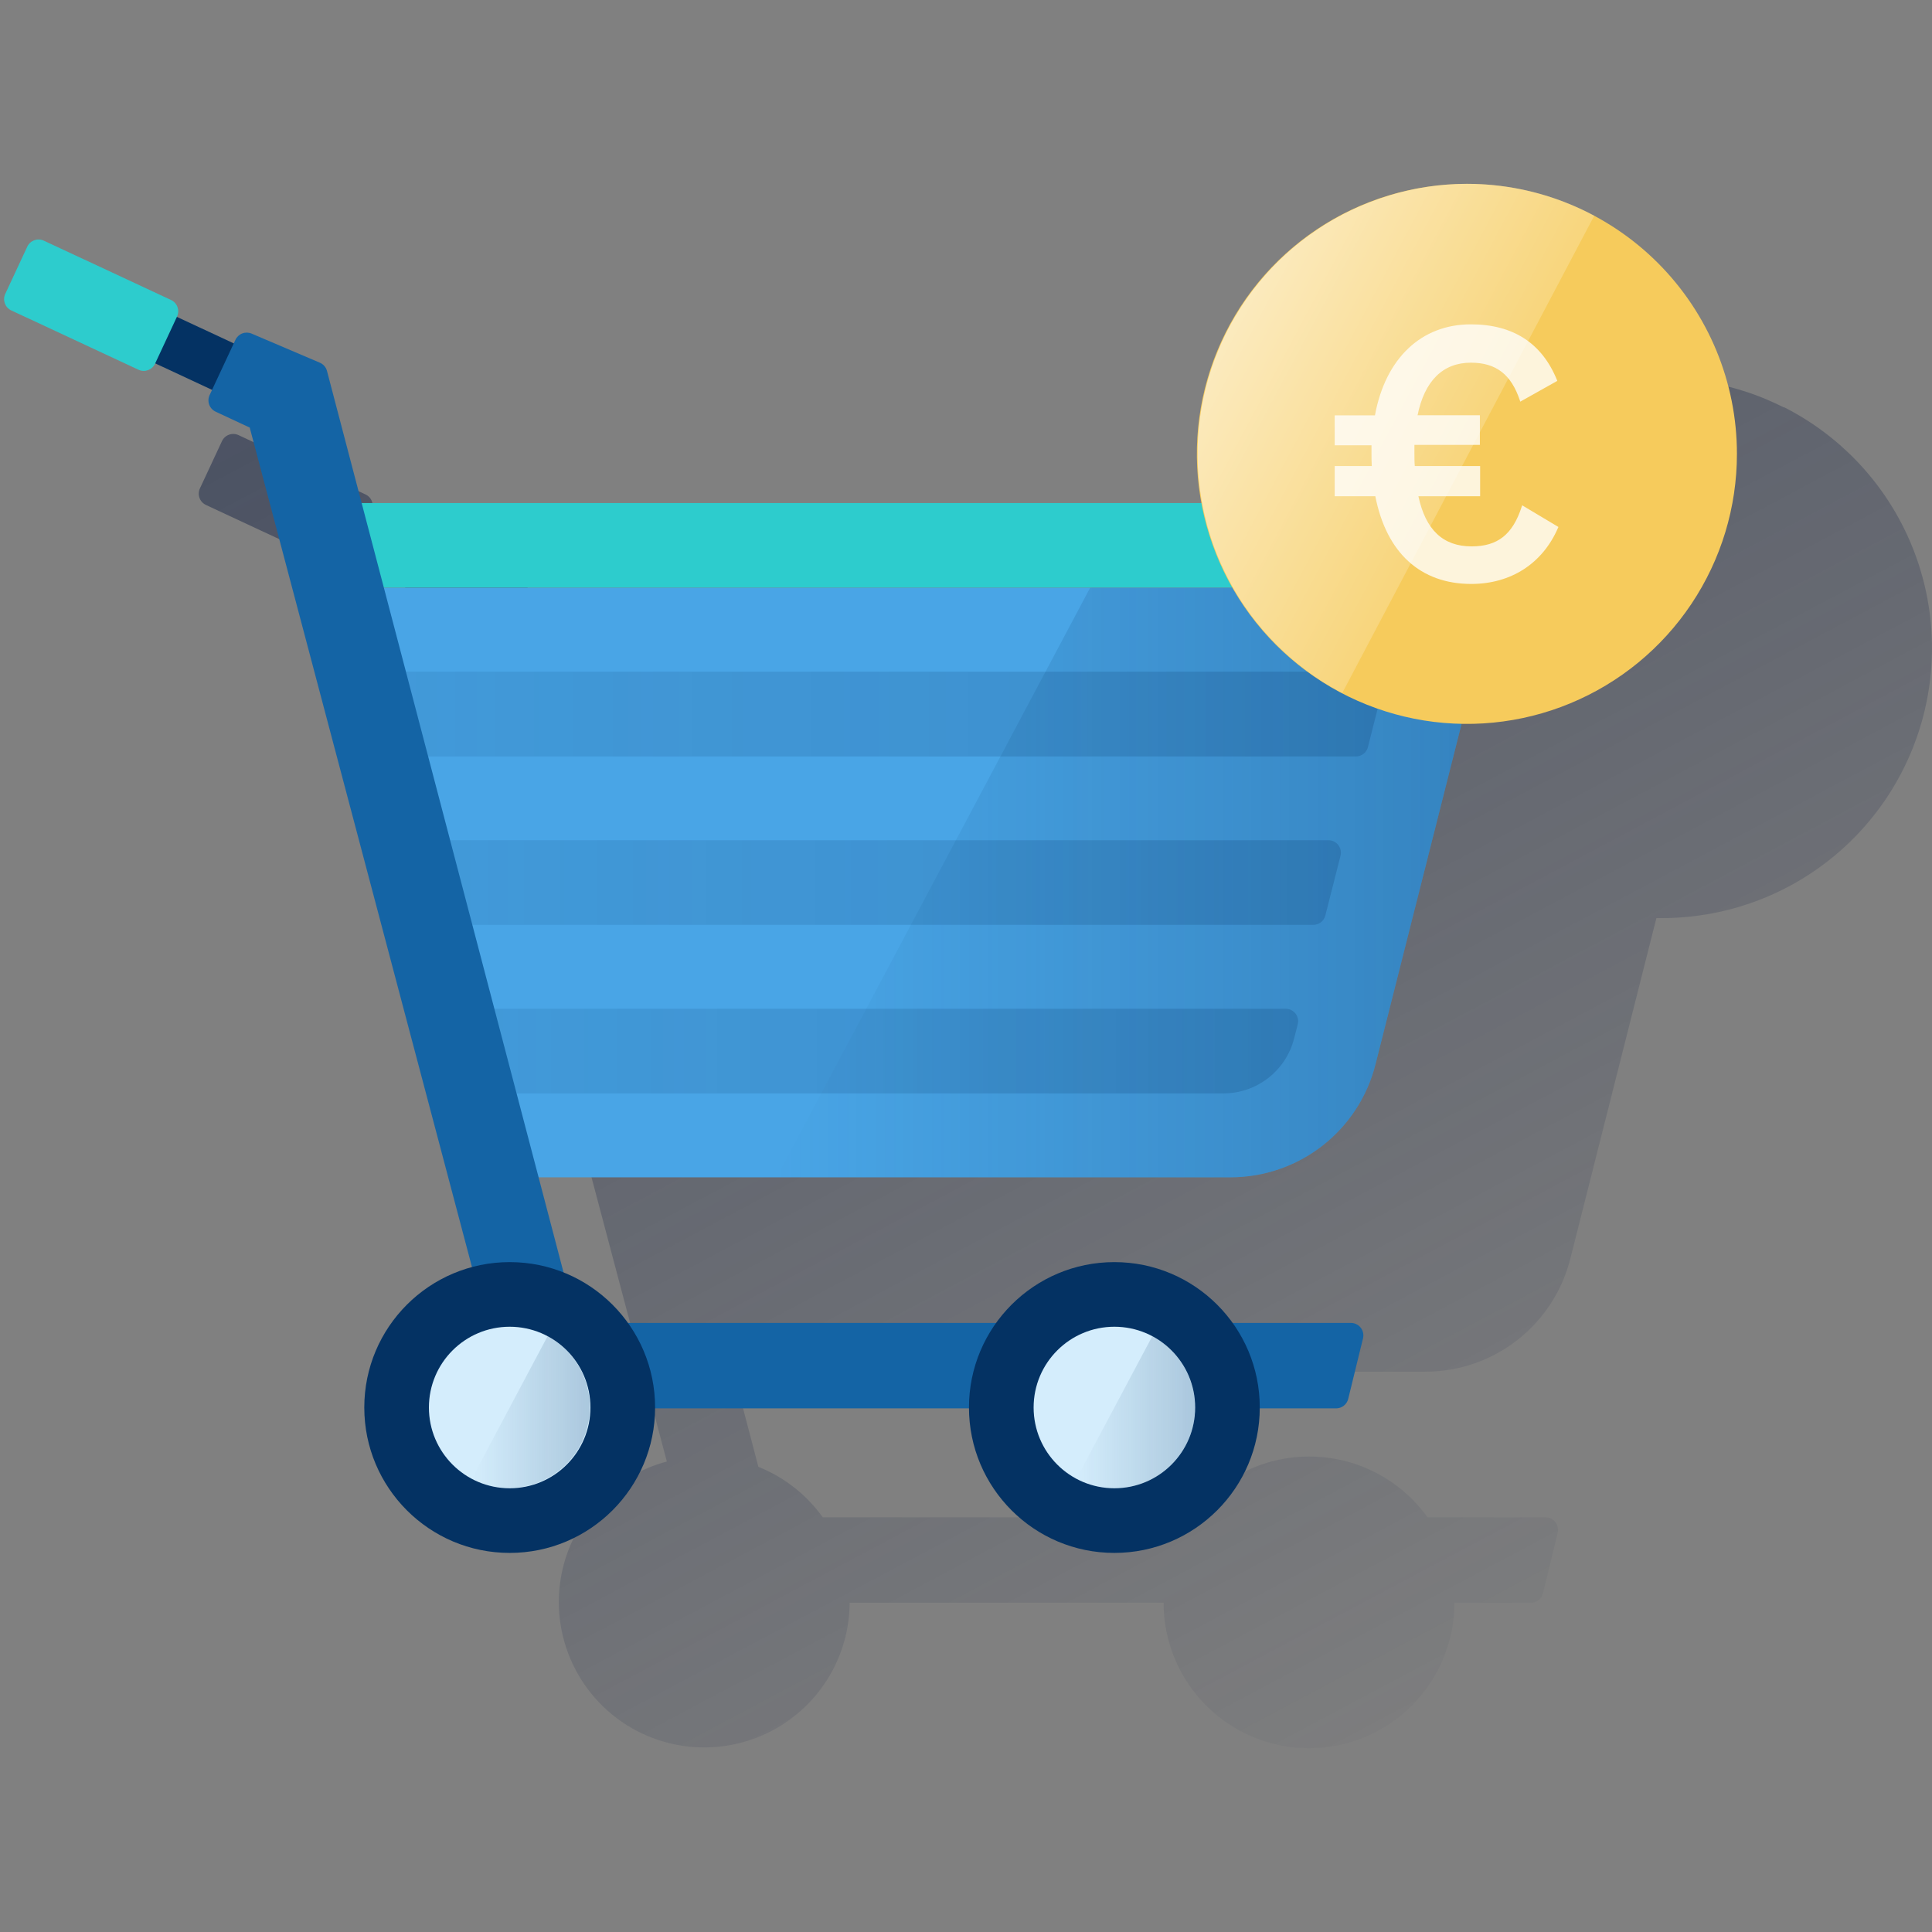 <svg width="600" height="600" viewBox="0 0 600 600" fill="none" xmlns="http://www.w3.org/2000/svg"><rect x="0" y="0" width="600" height="600" fill="#808080" stroke="none"/><path d="M554.04 126.571L553.24 126.158L551.356 125.255L550.221 124.752C549.228 124.3 548.221 123.874 547.202 123.461L545.912 122.958L544.093 122.287L542.325 121.694C541.525 121.423 540.712 121.178 539.9 120.933L538.08 120.417C537.577 120.275 537.074 120.133 536.571 120.017C535.577 119.759 534.571 119.526 533.565 119.32L532.275 119.062C531.242 118.868 530.197 118.675 529.165 118.507L528.572 118.417C527.411 118.249 526.249 118.107 525.088 117.978L524.366 117.901C523.076 117.772 521.863 117.681 520.598 117.617H520.056C518.766 117.552 517.476 117.514 516.186 117.514H515.489C493.357 117.681 472.189 126.589 456.598 142.298C441.008 158.007 432.259 179.242 432.26 201.375C432.248 206.488 432.697 211.592 433.601 216.624H172.817L162.057 175.61C161.907 175.038 161.628 174.508 161.241 174.061C160.854 173.613 160.369 173.261 159.825 173.03L138.64 163.998C137.718 163.607 136.679 163.588 135.743 163.947C134.807 164.305 134.046 165.013 133.621 165.921L133.092 167.043L115.378 158.799V158.709C115.596 158.247 115.72 157.747 115.743 157.238C115.767 156.728 115.69 156.219 115.516 155.739C115.342 155.26 115.075 154.819 114.73 154.443C114.386 154.067 113.97 153.763 113.507 153.548L74.092 135.137C73.631 134.92 73.131 134.796 72.621 134.772C72.112 134.748 71.603 134.826 71.123 135C70.643 135.173 70.203 135.44 69.827 135.785C69.451 136.13 69.147 136.545 68.932 137.008L62.094 151.664C61.877 152.127 61.753 152.627 61.73 153.137C61.708 153.648 61.786 154.157 61.961 154.637C62.136 155.117 62.405 155.557 62.751 155.932C63.097 156.308 63.514 156.611 63.977 156.825L103.47 175.236C103.931 175.453 104.431 175.577 104.941 175.601C105.45 175.625 105.96 175.547 106.439 175.374C106.919 175.2 107.359 174.933 107.735 174.588C108.111 174.243 108.416 173.828 108.631 173.365V173.249L126.293 181.493L125.545 183.093C125.327 183.554 125.202 184.053 125.178 184.562C125.153 185.071 125.229 185.58 125.402 186.059C125.574 186.539 125.84 186.979 126.183 187.356C126.527 187.733 126.941 188.038 127.403 188.254L137.995 193.195L207.097 453.886C198.959 456.052 191.588 460.451 185.817 466.585C180.047 472.72 176.108 480.345 174.443 488.601C172.779 496.857 173.457 505.413 176.4 513.304C179.343 521.195 184.435 528.106 191.099 533.255C197.763 538.404 205.734 541.588 214.112 542.445C222.49 543.302 230.941 541.8 238.51 538.107C246.079 534.414 252.465 528.678 256.945 521.547C261.426 514.416 263.823 506.174 263.865 497.752H361.364C361.364 509.728 366.122 521.214 374.59 529.682C383.059 538.151 394.544 542.908 406.521 542.908C418.497 542.908 429.982 538.151 438.451 529.682C446.919 521.214 451.677 509.728 451.677 497.752H475.416C476.286 497.753 477.131 497.461 477.815 496.922C478.498 496.384 478.981 495.631 479.184 494.785L483.751 476C483.992 475.003 483.827 473.95 483.292 473.074C482.757 472.199 481.897 471.571 480.899 471.33C480.6 471.252 480.293 471.213 479.983 471.213H443.304C439.124 465.375 433.613 460.618 427.227 457.335C420.841 454.053 413.765 452.341 406.585 452.341C399.405 452.341 392.329 454.053 385.943 457.335C379.557 460.618 374.046 465.375 369.866 471.213H255.505C250.475 464.188 243.541 458.749 235.52 455.538L227.779 425.993H442.671C453.006 425.986 463.043 422.532 471.194 416.178C479.345 409.824 485.144 400.934 487.673 390.913L514.405 285.12C514.96 285.12 515.502 285.12 516.057 285.12C534.921 285.136 553.239 278.792 568.053 267.113C582.866 255.434 593.31 239.101 597.695 220.754C602.08 202.407 600.152 183.118 592.221 166.002C584.29 148.886 570.821 134.944 553.988 126.429L554.04 126.571Z" fill="url(#paint0_linear_4804_1839)"/><path d="M475.699 156.23H107.469V182.511H466.139C468.394 182.513 470.586 181.761 472.364 180.375C474.143 178.989 475.408 177.048 475.957 174.861L479.454 161.056C479.58 160.563 479.607 160.05 479.534 159.546C479.462 159.042 479.291 158.558 479.031 158.121C478.77 157.683 478.427 157.301 478.019 156.997C477.611 156.693 477.147 156.472 476.654 156.347C476.342 156.269 476.021 156.23 475.699 156.23Z" fill="#2DCCCD"/><path d="M382.17 365.627H163.033L115.18 182.539H464.587L427.171 330.547C424.642 340.568 418.843 349.458 410.692 355.812C402.542 362.166 392.505 365.62 382.17 365.627Z" fill="#49A5E6"/><path d="M338.552 182.539L241.195 365.627H382.173C392.508 365.62 402.545 362.166 410.696 355.812C418.847 349.458 424.646 340.568 427.175 330.547L464.59 182.539H338.552Z" fill="url(#paint1_linear_4804_1839)"/><path d="M421.094 234.93H116.844V208.598H425.778C426.804 208.598 427.789 209.005 428.515 209.731C429.24 210.457 429.648 211.442 429.648 212.468C429.649 212.79 429.61 213.111 429.532 213.423L424.836 231.95C424.636 232.794 424.159 233.547 423.481 234.087C422.802 234.627 421.962 234.924 421.094 234.93Z" fill="url(#paint2_linear_4804_1839)"/><path d="M407.809 287.22H128.82V260.939H412.557C413.583 260.939 414.568 261.347 415.294 262.073C416.02 262.799 416.428 263.783 416.428 264.81C416.428 265.132 416.389 265.452 416.311 265.765L411.602 284.304C411.388 285.145 410.898 285.89 410.21 286.419C409.522 286.947 408.677 287.23 407.809 287.22Z" fill="url(#paint3_linear_4804_1839)"/><path d="M379.965 339.564H140.211V313.283H399.279C400.306 313.283 401.29 313.691 402.016 314.417C402.742 315.143 403.15 316.127 403.15 317.154C403.146 317.485 403.103 317.814 403.021 318.134L401.886 322.547C400.639 327.414 397.809 331.728 393.84 334.81C389.871 337.891 384.99 339.563 379.965 339.564Z" fill="url(#paint4_linear_4804_1839)"/><path d="M20.46 82.331L13.727 96.772L73.91 124.835L80.644 110.395L20.46 82.331Z" fill="#043263"/><path d="M8.468 76.612L1.636 91.264C0.732 93.201 1.571 95.504 3.508 96.407L43.007 114.826C44.944 115.729 47.247 114.891 48.151 112.954L54.983 98.302C55.886 96.365 55.048 94.062 53.111 93.159L13.611 74.74C11.674 73.837 9.371 74.675 8.468 76.612Z" fill="#2DCCCD"/><path d="M179.132 410.844L101.554 115.214C101.404 114.642 101.124 114.112 100.737 113.665C100.351 113.218 99.866 112.865 99.322 112.634L78.137 103.603C77.214 103.211 76.176 103.192 75.24 103.551C74.303 103.91 73.543 104.617 73.118 105.525L65.106 122.684C64.888 123.145 64.763 123.644 64.739 124.153C64.714 124.662 64.791 125.171 64.963 125.651C65.136 126.13 65.401 126.571 65.745 126.947C66.088 127.324 66.502 127.629 66.964 127.845L77.556 132.786L158.193 437.382H414.939C415.809 437.383 416.654 437.091 417.337 436.552C418.021 436.014 418.503 435.261 418.706 434.415L423.299 415.63C423.54 414.635 423.377 413.584 422.845 412.708C422.313 411.833 421.456 411.204 420.461 410.96C420.157 410.884 419.845 410.845 419.532 410.844H179.132Z" fill="#1464A5"/><path d="M158.289 482.271C183.228 482.271 203.446 462.054 203.446 437.115C203.446 412.176 183.228 391.959 158.289 391.959C133.35 391.959 113.133 412.176 113.133 437.115C113.133 462.054 133.35 482.271 158.289 482.271Z" fill="#043263"/><path d="M158.284 462.193C172.136 462.193 183.365 450.964 183.365 437.112C183.365 423.26 172.136 412.031 158.284 412.031C144.432 412.031 133.203 423.26 133.203 437.112C133.203 450.964 144.432 462.193 158.284 462.193Z" fill="#D4EDFC"/><path d="M170.054 414.973L146.508 459.264C152.354 462.307 159.164 462.926 165.463 460.988C171.763 459.05 177.046 454.71 180.171 448.906C183.296 443.103 184.01 436.303 182.16 429.977C180.311 423.651 176.045 418.307 170.286 415.102L170.054 414.973Z" fill="url(#paint5_linear_4804_1839)"/><path d="M346.078 482.271C371.017 482.271 391.235 462.054 391.235 437.115C391.235 412.176 371.017 391.959 346.078 391.959C321.139 391.959 300.922 412.176 300.922 437.115C300.922 462.054 321.139 482.271 346.078 482.271Z" fill="#043263"/><path d="M346.081 462.193C359.933 462.193 371.162 450.964 371.162 437.112C371.162 423.26 359.933 412.031 346.081 412.031C332.229 412.031 321 423.26 321 437.112C321 450.964 332.229 462.193 346.081 462.193Z" fill="#D4EDFC"/><path d="M357.858 414.973L334.273 459.264C340.147 462.388 347.021 463.051 353.383 461.107C359.745 459.163 365.075 454.771 368.199 448.898C371.323 443.024 371.986 436.15 370.042 429.788C368.097 423.426 363.706 418.097 357.832 414.973H357.858Z" fill="url(#paint6_linear_4804_1839)"/><path d="M539.419 140.955C539.419 157.541 534.501 173.754 525.286 187.545C516.071 201.336 502.973 212.085 487.65 218.432C472.326 224.779 455.464 226.44 439.196 223.204C422.929 219.969 407.986 211.982 396.258 200.253C384.53 188.525 376.543 173.583 373.307 157.315C370.071 141.048 371.732 124.186 378.079 108.863C384.426 93.539 395.175 80.442 408.966 71.227C422.757 62.012 438.971 57.094 455.557 57.094C477.799 57.094 499.129 65.929 514.856 81.656C530.583 97.383 539.419 118.713 539.419 140.955Z" fill="#F6CB5C"/><path d="M456.908 181.349C441.168 181.349 430.55 171.686 427.118 154.114H414.5V144.734H426.021C425.931 143.444 425.931 142.154 425.931 140.864V138.283H414.5V128.994H427.002C430.253 111.28 441.387 100.727 456.792 100.727C469.887 100.727 478.88 106.558 483.525 118.015L483.628 118.286L472.132 124.737L472.016 124.362C469.307 116.26 464.611 112.635 456.792 112.635C448.096 112.635 442.407 118.273 440.239 128.955H459.592V138.167H439.259V140.554C439.259 141.96 439.259 143.405 439.375 144.734H459.669V154.114H440.497C442.729 164.551 448.148 169.686 457.024 169.686C465.127 169.686 469.797 165.983 472.597 157.313L472.739 156.939L483.989 163.661L483.86 163.919C479.074 175.002 469.229 181.349 456.908 181.349Z" fill="#FDF4DC"/><path d="M455.547 57.094C436.813 57.145 418.635 63.468 403.913 75.053C389.191 86.639 378.772 102.82 374.319 121.017C369.865 139.214 371.632 158.379 379.339 175.454C387.046 192.529 400.249 206.532 416.842 215.23L495.117 66.977C482.946 60.463 469.351 57.068 455.547 57.094Z" fill="url(#paint7_linear_4804_1839)"/><defs><linearGradient id="paint0_linear_4804_1839" x1="233.314" y1="55.986" x2="491.72" y2="541.994" gradientUnits="userSpaceOnUse"><stop stop-color="#192647" stop-opacity="0.5" offset="0"/><stop offset="1" stop-color="#192647" stop-opacity="0"/></linearGradient><linearGradient id="paint1_linear_4804_1839" x1="464.59" y1="274.077" x2="241.195" y2="274.077" gradientUnits="userSpaceOnUse"><stop stop-color="#043263" stop-opacity="0.3" offset="0"/><stop offset="1" stop-color="#043263" stop-opacity="0"/></linearGradient><linearGradient id="paint2_linear_4804_1839" x1="429.648" y1="221.757" x2="116.844" y2="221.757" gradientUnits="userSpaceOnUse"><stop stop-color="#043263" stop-opacity="0.2" offset="0"/><stop offset="1" stop-color="#043263" stop-opacity="0.1"/></linearGradient><linearGradient id="paint3_linear_4804_1839" x1="416.428" y1="274.086" x2="128.82" y2="274.086" gradientUnits="userSpaceOnUse"><stop stop-color="#043263" stop-opacity="0.2" offset="0"/><stop offset="1" stop-color="#043263" stop-opacity="0.1"/></linearGradient><linearGradient id="paint4_linear_4804_1839" x1="403.163" y1="326.43" x2="140.211" y2="326.43" gradientUnits="userSpaceOnUse"><stop stop-color="#043263" stop-opacity="0.2" offset="0"/><stop offset="1" stop-color="#043263" stop-opacity="0.1"/></linearGradient><linearGradient id="paint5_linear_4804_1839" x1="183.368" y1="438.621" x2="146.508" y2="438.621" gradientUnits="userSpaceOnUse"><stop offset="0.01" stop-color="#043263" stop-opacity="0.2"/><stop offset="1" stop-color="#043263" stop-opacity="0"/></linearGradient><linearGradient id="paint6_linear_4804_1839" x1="371.147" y1="438.596" x2="334.273" y2="438.596" gradientUnits="userSpaceOnUse"><stop offset="0.01" stop-color="#043263" stop-opacity="0.2"/><stop offset="1" stop-color="#043263" stop-opacity="0"/></linearGradient><linearGradient id="paint7_linear_4804_1839" x1="381.53" y1="101.553" x2="456.14" y2="141.226" gradientUnits="userSpaceOnUse"><stop stop-color="white" stop-opacity="0.6" offset="0"/><stop offset="1" stop-color="white" stop-opacity="0.2"/></linearGradient></defs></svg>